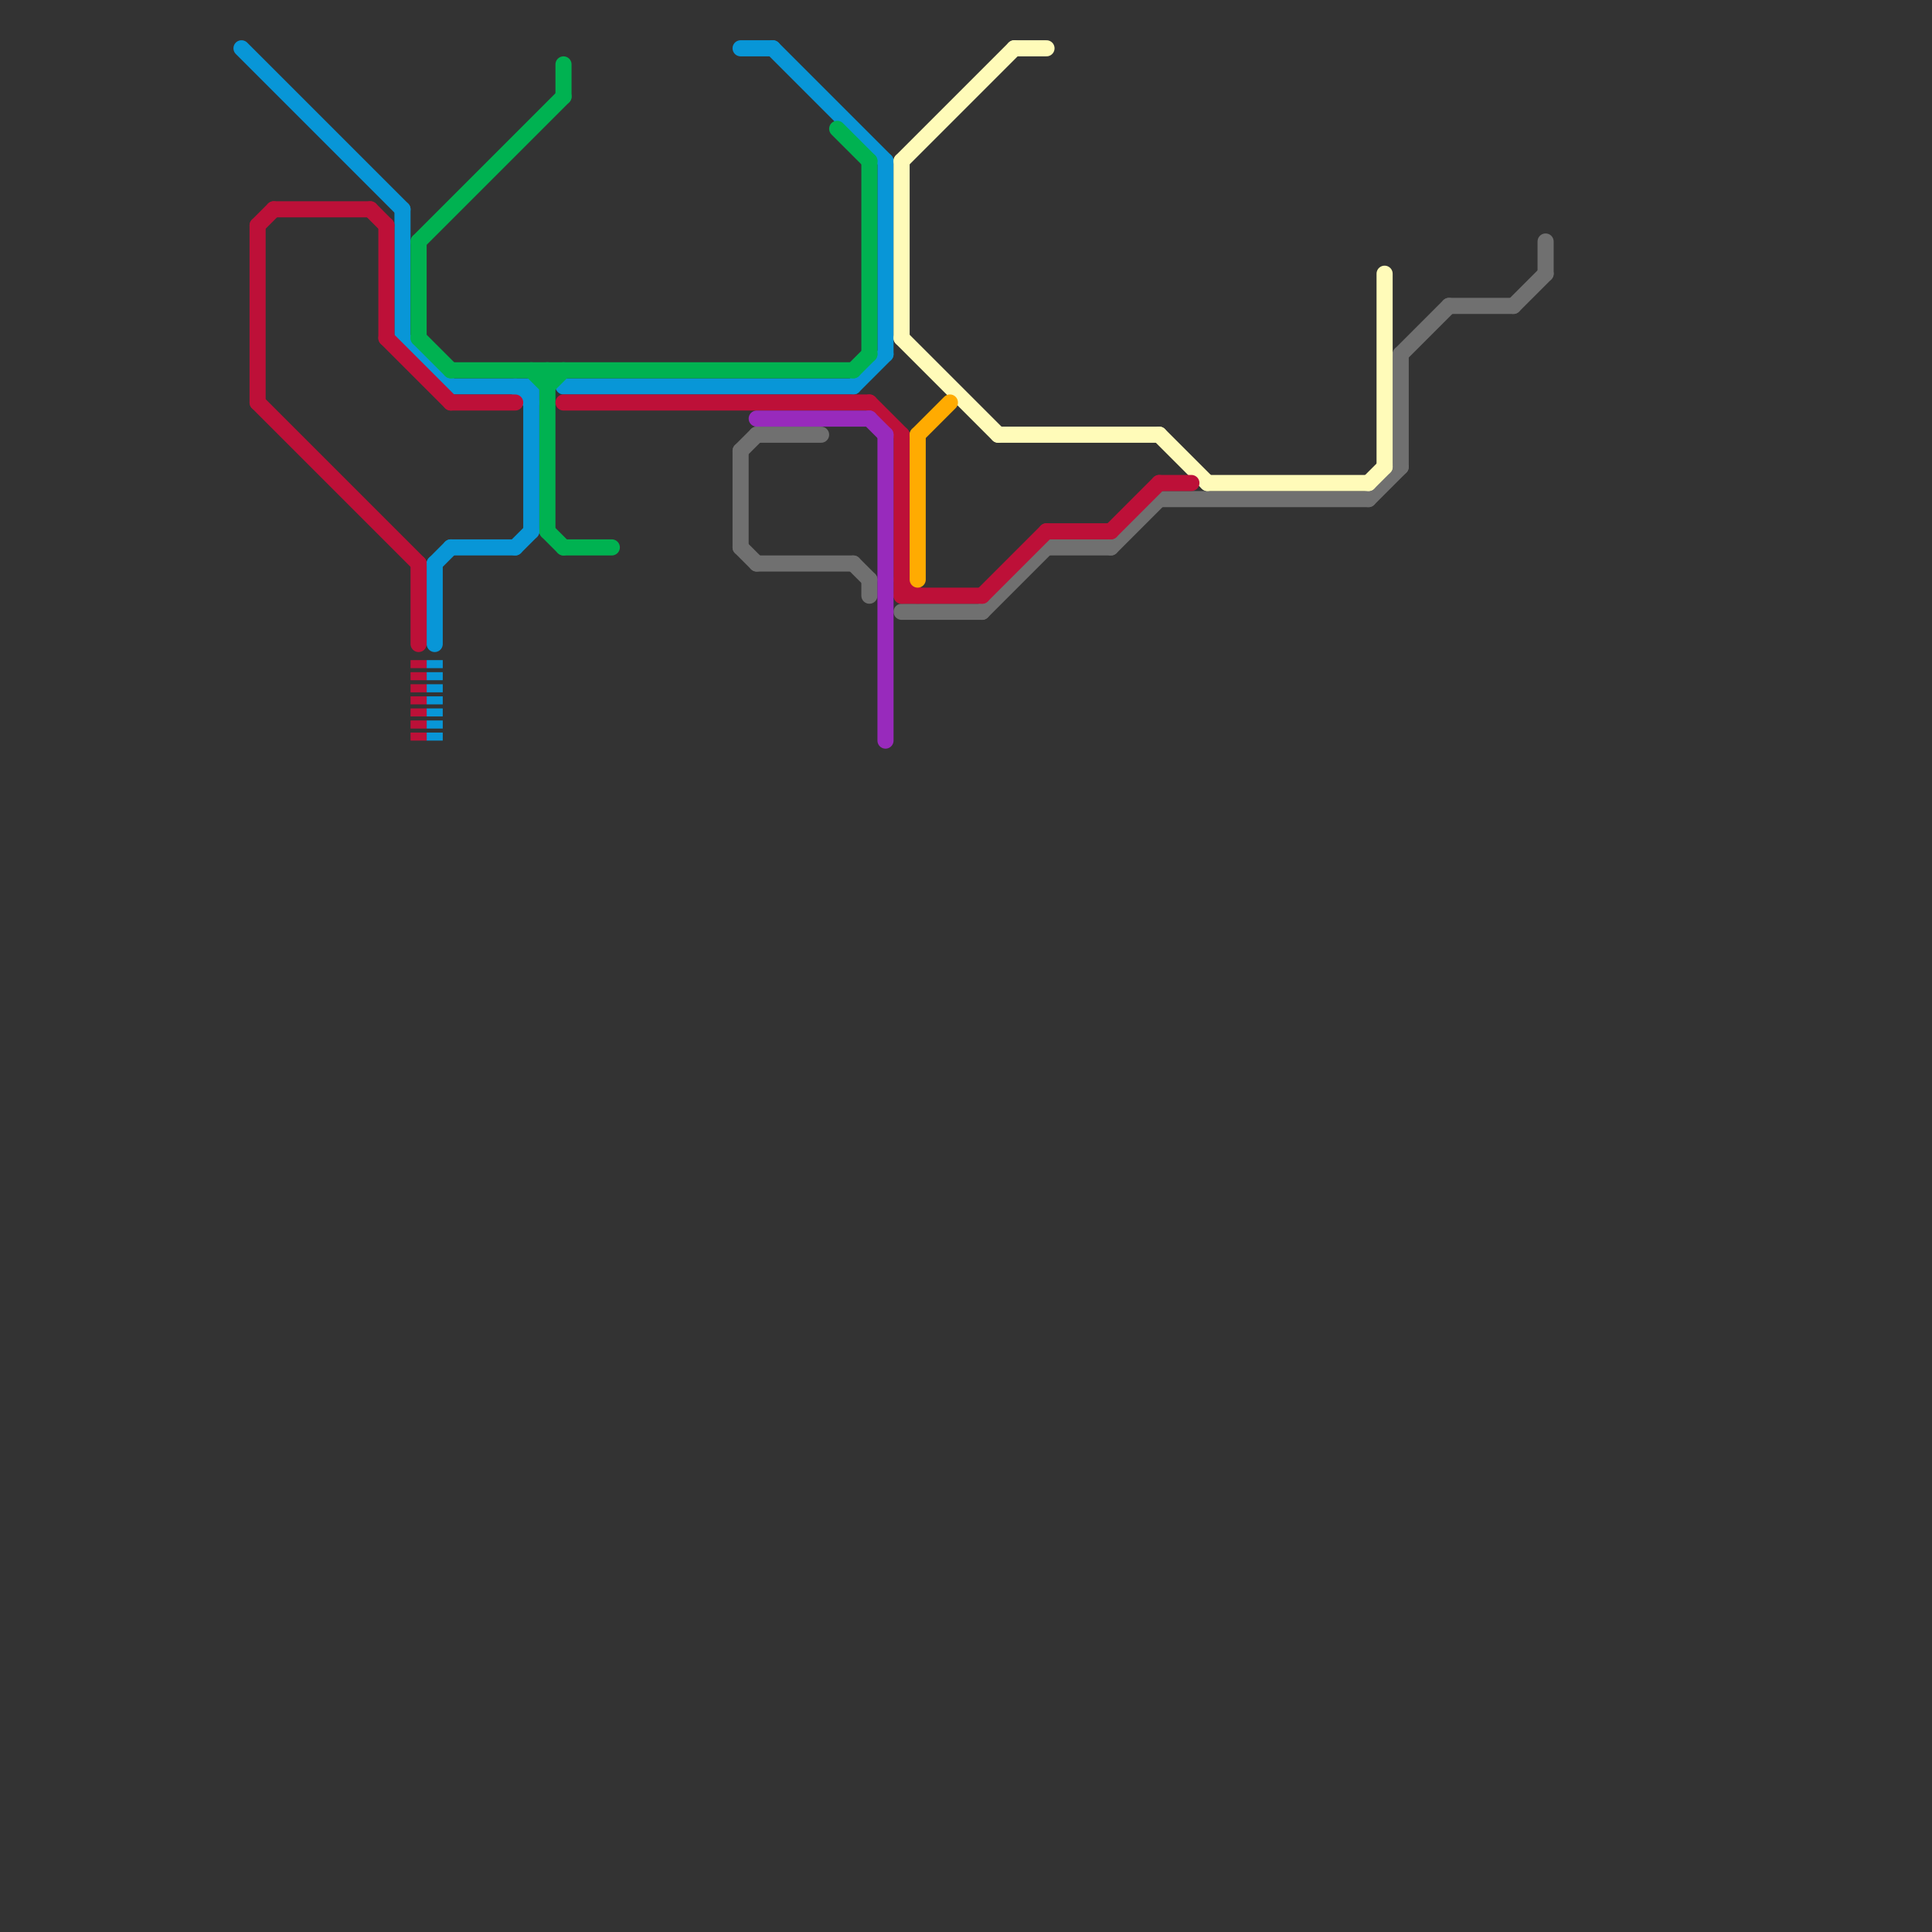 
<svg version="1.1" xmlns="http://www.w3.org/2000/svg" viewBox="0 0 120 120">
<rect x="0" y="0" width="120" height="120" fill="#333333" stroke="none"/>
<style>text { font: 1px Helvetica; font-weight: 600; white-space: pre; dominant-baseline: central; } line { stroke-width: 1; fill: none; stroke-linecap: round; stroke-linejoin: round; } .c0 { stroke: #707070 } .c1 { stroke: #0896d7 } .c2 { stroke: #00b251 } .c3 { stroke: #fffbb9 } .c4 { stroke: #bd1038 } .c5 { stroke: #982abc } .c6 { stroke: #ffab01 } .w1 { stroke-width: 1; }.l3 { stroke-dasharray: .5 .25; stroke-linecap: butt; }</style><defs><g id="ct-xf"><circle r="0.5" fill="#fff" stroke="#000" stroke-width="0.2"/></g><g id="ct"><circle r="0.5" fill="#fff" stroke="#000" stroke-width="0.1"/></g></defs><line class="c0 " x1="46" y1="28" x2="47" y2="27"/><line class="c0 " x1="46" y1="34" x2="47" y2="35"/><line class="c0 " x1="46" y1="28" x2="46" y2="34"/><line class="c0 " x1="87" y1="22" x2="90" y2="19"/><line class="c0 " x1="94" y1="19" x2="96" y2="17"/><line class="c0 " x1="56" y1="38" x2="61" y2="38"/><line class="c0 " x1="87" y1="22" x2="87" y2="29"/><line class="c0 " x1="85" y1="31" x2="87" y2="29"/><line class="c0 " x1="54" y1="36" x2="54" y2="37"/><line class="c0 " x1="90" y1="19" x2="94" y2="19"/><line class="c0 " x1="69" y1="34" x2="72" y2="31"/><line class="c0 " x1="65" y1="34" x2="69" y2="34"/><line class="c0 " x1="47" y1="35" x2="53" y2="35"/><line class="c0 " x1="47" y1="27" x2="51" y2="27"/><line class="c0 " x1="96" y1="15" x2="96" y2="17"/><line class="c0 " x1="53" y1="35" x2="54" y2="36"/><line class="c0 " x1="61" y1="38" x2="65" y2="34"/><line class="c0 " x1="72" y1="31" x2="85" y2="31"/><line class="c1 " x1="28" y1="34" x2="32" y2="34"/><line class="c1 " x1="48" y1="3" x2="55" y2="10"/><line class="c1 " x1="32" y1="24" x2="33" y2="25"/><line class="c1 " x1="27" y1="35" x2="28" y2="34"/><line class="c1 " x1="35" y1="24" x2="53" y2="24"/><line class="c1 " x1="33" y1="24" x2="33" y2="33"/><line class="c1 " x1="15" y1="3" x2="25" y2="13"/><line class="c1 " x1="27" y1="35" x2="27" y2="40"/><line class="c1 " x1="25" y1="21" x2="28" y2="24"/><line class="c1 " x1="55" y1="10" x2="55" y2="22"/><line class="c1 " x1="53" y1="24" x2="55" y2="22"/><line class="c1 " x1="46" y1="3" x2="48" y2="3"/><line class="c1 " x1="28" y1="24" x2="33" y2="24"/><line class="c1 " x1="32" y1="34" x2="33" y2="33"/><line class="c1 " x1="25" y1="13" x2="25" y2="21"/><line class="c1 l3" x1="27" y1="41" x2="27" y2="46"/><line class="c2 " x1="28" y1="23" x2="53" y2="23"/><line class="c2 " x1="26" y1="15" x2="35" y2="6"/><line class="c2 " x1="34" y1="24" x2="35" y2="23"/><line class="c2 " x1="34" y1="33" x2="35" y2="34"/><line class="c2 " x1="26" y1="15" x2="26" y2="21"/><line class="c2 " x1="53" y1="23" x2="54" y2="22"/><line class="c2 " x1="33" y1="23" x2="34" y2="24"/><line class="c2 " x1="35" y1="4" x2="35" y2="6"/><line class="c2 " x1="34" y1="23" x2="34" y2="33"/><line class="c2 " x1="52" y1="8" x2="54" y2="10"/><line class="c2 " x1="26" y1="21" x2="28" y2="23"/><line class="c2 " x1="54" y1="10" x2="54" y2="22"/><line class="c2 " x1="35" y1="34" x2="38" y2="34"/><line class="c3 " x1="85" y1="30" x2="86" y2="29"/><line class="c3 " x1="62" y1="27" x2="72" y2="27"/><line class="c3 " x1="75" y1="30" x2="85" y2="30"/><line class="c3 " x1="56" y1="10" x2="63" y2="3"/><line class="c3 " x1="86" y1="17" x2="86" y2="29"/><line class="c3 " x1="56" y1="21" x2="62" y2="27"/><line class="c3 " x1="63" y1="3" x2="65" y2="3"/><line class="c3 " x1="56" y1="10" x2="56" y2="21"/><line class="c3 " x1="72" y1="27" x2="75" y2="30"/><line class="c4 " x1="17" y1="13" x2="23" y2="13"/><line class="c4 " x1="56" y1="27" x2="56" y2="37"/><line class="c4 " x1="16" y1="14" x2="17" y2="13"/><line class="c4 " x1="56" y1="36" x2="57" y2="37"/><line class="c4 " x1="16" y1="14" x2="16" y2="25"/><line class="c4 " x1="56" y1="37" x2="61" y2="37"/><line class="c4 " x1="72" y1="30" x2="74" y2="30"/><line class="c4 " x1="35" y1="25" x2="54" y2="25"/><line class="c4 " x1="69" y1="33" x2="72" y2="30"/><line class="c4 " x1="16" y1="25" x2="26" y2="35"/><line class="c4 " x1="23" y1="13" x2="24" y2="14"/><line class="c4 " x1="54" y1="25" x2="56" y2="27"/><line class="c4 " x1="24" y1="14" x2="24" y2="21"/><line class="c4 " x1="24" y1="21" x2="28" y2="25"/><line class="c4 " x1="65" y1="33" x2="69" y2="33"/><line class="c4 " x1="26" y1="35" x2="26" y2="40"/><line class="c4 " x1="61" y1="37" x2="65" y2="33"/><line class="c4 " x1="28" y1="25" x2="32" y2="25"/><line class="c4 l3" x1="26" y1="41" x2="26" y2="46"/><line class="c5 " x1="54" y1="26" x2="55" y2="27"/><line class="c5 " x1="47" y1="26" x2="54" y2="26"/><line class="c5 " x1="55" y1="27" x2="55" y2="46"/><line class="c6 " x1="57" y1="27" x2="57" y2="36"/><line class="c6 " x1="57" y1="27" x2="59" y2="25"/>
</svg>
